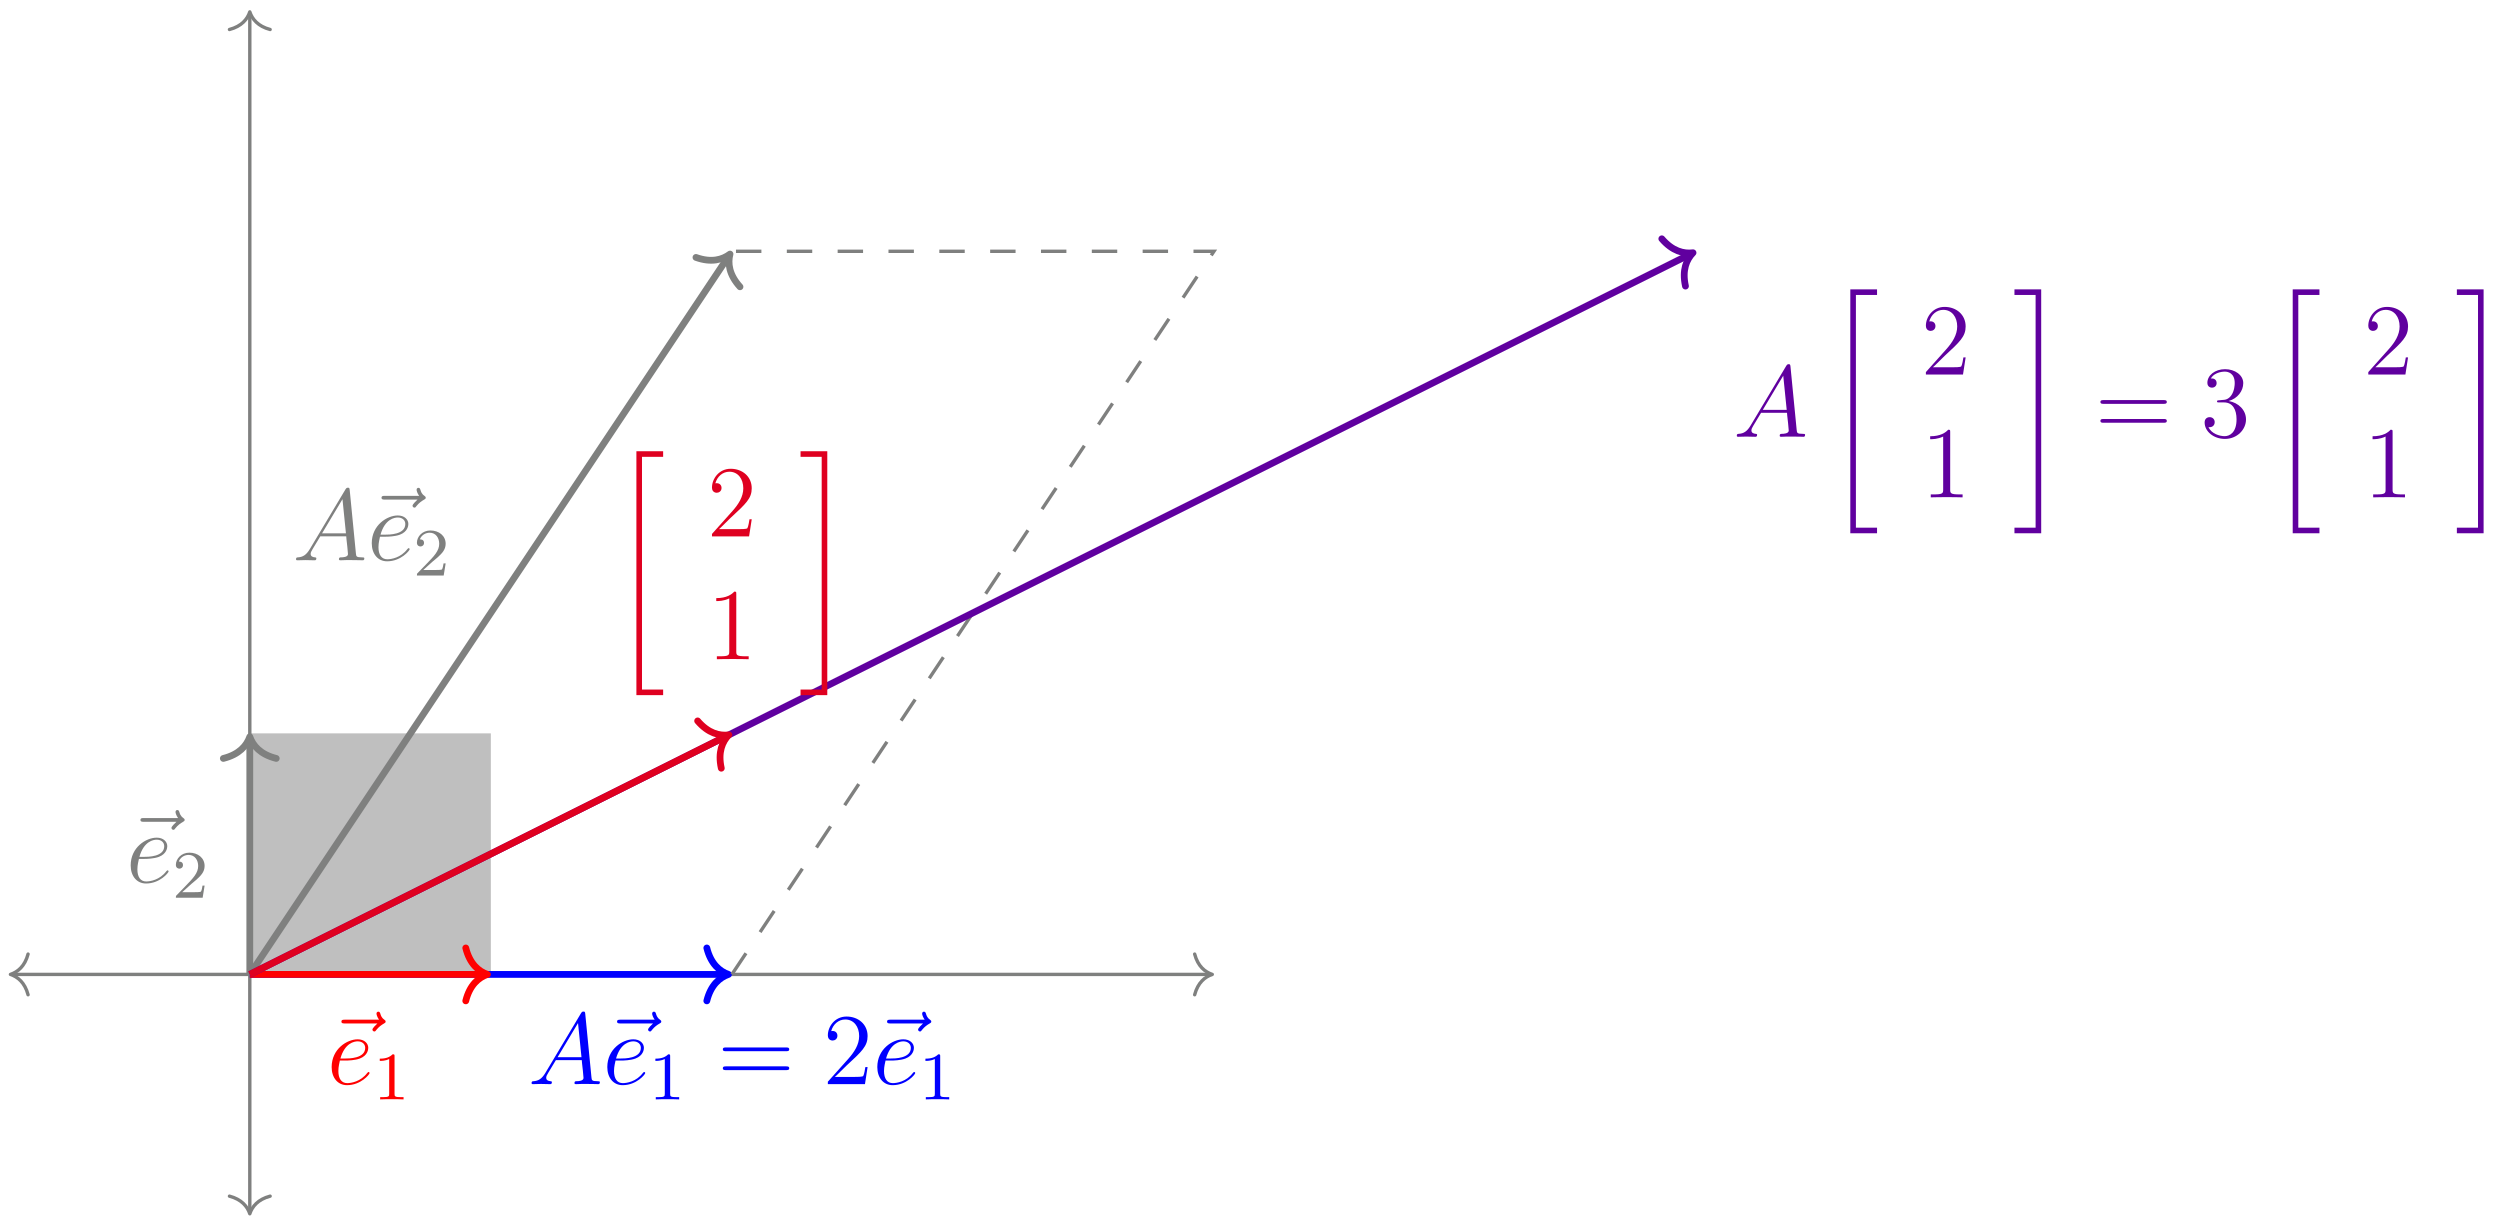<svg xmlns="http://www.w3.org/2000/svg" xmlns:xlink="http://www.w3.org/1999/xlink" xmlns:inkscape="http://www.inkscape.org/namespaces/inkscape" version="1.1" width="294" height="144" viewBox="0 0 294 144">
<defs>
<path id="font_1_1" d="M.17 .111C.135 .052 .101 .032 .053 .029 .042 .028 .034 .028 .034 .01 .034 .004 .039 0 .046 0 .064 0 .109 .002 .127 .002 .156 .002 .188 0 .216 0 .222 0 .234 0 .234 .019 .234 .028 .226 .029 .22 .029 .197 .031 .178 .039 .178 .063 .178 .077 .184 .088 .197 .11L.273 .236H.528C.529 .227 .529 .219 .53 .21 .533 .184 .545 .08 .545 .061 .545 .031 .494 .029 .478 .029 .467 .029 .456 .029 .456 .011 .456 0 .465 0 .471 0 .488 0 .508 .002 .525 .002H.582C.643 .002 .687 0 .688 0 .695 0 .706 0 .706 .019 .706 .029 .697 .029 .682 .029 .627 .029 .626 .038 .623 .068L.562 .692C.56 .712 .556 .714 .545 .714 .535 .714 .529 .712 .52 .697L.17 .111M.29 .265 .491 .601 .525 .265H.29Z"/>
<path id="font_1_3" d="M.535 .597C.523 .586 .486 .551 .486 .537 .486 .527 .495 .518 .505 .518 .514 .518 .518 .524 .525 .534 .549 .564 .576 .583 .599 .596 .609 .602 .616 .605 .616 .616 .616 .625 .608 .63 .602 .635 .574 .654 .567 .681 .564 .693 .561 .701 .558 .713 .544 .713 .538 .713 .526 .709 .526 .694 .526 .685 .532 .661 .551 .634H.215C.198 .634 .181 .634 .181 .615 .181 .597 .199 .597 .215 .597H.535Z"/>
<path id="font_1_2" d="M.179 .232C.206 .232 .274 .234 .322 .252 .398 .281 .405 .339 .405 .357 .405 .401 .367 .441 .301 .441 .196 .441 .045 .346 .045 .168 .045 .063 .105-.01 .196-.01 .332-.01 .418 .096 .418 .109 .418 .115 .412 .12 .408 .12 .405 .12 .404 .119 .395 .11 .331 .025 .236 .01 .198 .01 .141 .01 .111 .055 .111 .129 .111 .143 .111 .168 .126 .232H.179M.131 .252C.174 .406 .269 .421 .301 .421 .345 .421 .375 .395 .375 .357 .375 .252 .215 .252 .173 .252H.131Z"/>
<path id="font_2_1" d="M.314 .637C.314 .664 .312 .665 .285 .665 .244 .625 .191 .601 .096 .601V.568C.123 .568 .177 .568 .235 .595V.082C.235 .045 .232 .033 .137 .033H.102V0C.143 .003 .229 .003 .274 .003 .319 .003 .406 .003 .447 0V.033H.412C.317 .033 .314 .045 .314 .082V.637Z"/>
<path id="font_3_4" d="M.675 .324C.689 .324 .707 .324 .707 .342 .707 .361 .69 .361 .675 .361H.086C.072 .361 .054 .361 .054 .343 .054 .324 .071 .324 .086 .324H.675M.675 .138C.689 .138 .707 .138 .707 .156 .707 .175 .69 .175 .675 .175H.086C.072 .175 .054 .175 .054 .157 .054 .138 .071 .138 .086 .138H.675Z"/>
<path id="font_3_2" d="M.44 .168H.418C.415 .151 .407 .096 .397 .08 .39 .071 .333 .071 .303 .071H.118C.145 .094 .206 .158 .232 .182 .384 .322 .44 .374 .44 .473 .44 .588 .349 .665 .233 .665 .117 .665 .049 .566 .049 .48 .049 .429 .093 .429 .096 .429 .117 .429 .143 .444 .143 .476 .143 .504 .124 .523 .096 .523 .087 .523 .085 .523 .082 .522 .101 .59 .155 .636 .22 .636 .305 .636 .357 .565 .357 .473 .357 .388 .308 .314 .251 .25L.049 .024V0H.414L.44 .168Z"/>
<path id="font_2_2" d="M.282 .204C.298 .219 .34 .252 .356 .266 .418 .323 .477 .378 .477 .469 .477 .588 .377 .665 .252 .665 .132 .665 .053 .574 .053 .485 .053 .436 .092 .429 .106 .429 .127 .429 .158 .444 .158 .482 .158 .534 .108 .534 .096 .534 .125 .607 .192 .632 .241 .632 .334 .632 .382 .553 .382 .469 .382 .365 .309 .289 .191 .168L.065 .038C.053 .027 .053 .025 .053 0H.448L.477 .179H.446C.443 .159 .435 .109 .423 .09 .417 .082 .341 .082 .325 .082H.147L.282 .204Z"/>
<path id="font_4_1" d="M.25-2.359H.513V-2.304H.305V-.015H.513V.04H.25V-2.359Z"/>
<path id="font_3_1" d="M.288 .641C.288 .664 .288 .665 .268 .665 .244 .638 .194 .601 .091 .601V.572C.114 .572 .164 .572 .219 .598V.077C.219 .041 .216 .029 .128 .029H.097V0C.124 .002 .221 .002 .254 .002 .287 .002 .383 .002 .41 0V.029H.379C.291 .029 .288 .041 .288 .077V.641Z"/>
<path id="font_4_2" d="M.222-2.304H.014V-2.359H.277V.04H.014V-.015H.222V-2.304Z"/>
<path id="font_3_3" d="M.184 .359C.167 .358 .163 .357 .163 .348 .163 .338 .168 .338 .186 .338H.232C.317 .338 .355 .268 .355 .172 .355 .041 .287 .006 .238 .006 .19 .006 .108 .029 .079 .095 .111 .09 .14 .108 .14 .144 .14 .173 .119 .193 .091 .193 .067 .193 .041 .179 .041 .141 .041 .052 .13-.021 .241-.021 .36-.021 .448 .07 .448 .171 .448 .263 .374 .335 .278 .352 .365 .377 .421 .45 .421 .528 .421 .607 .339 .665 .242 .665 .142 .665 .068 .604 .068 .531 .068 .491 .099 .483 .114 .483 .135 .483 .159 .498 .159 .528 .159 .56 .135 .574 .113 .574 .107 .574 .105 .574 .102 .573 .14 .641 .234 .641 .239 .641 .272 .641 .337 .626 .337 .528 .337 .509 .334 .453 .305 .41 .275 .366 .241 .363 .214 .362L.184 .359Z"/>
</defs>
<path transform="matrix(1,0,0,-1,29.376,114.591)" d="M0 0V28.347H28.347V0ZM28.347 28.347" fill="#bfbfbf"/>
<path transform="matrix(1,0,0,-1,29.376,114.591)" stroke-width=".399" stroke-linecap="butt" stroke-miterlimit="10" stroke-linejoin="miter" fill="none" stroke="#7f807f" d="M-27.948 0H112.989"/>
<path transform="matrix(-1,-0,0,1,1.228,114.591)" stroke-width=".399" stroke-linecap="round" stroke-linejoin="round" fill="none" stroke="#7f807f" d="M-2.072 2.391C-1.694 .956-.85 .279 0 0-.85-.279-1.694-.956-2.072-2.391"/>
<path transform="matrix(1,0,0,-1,142.564,114.591)" stroke-width=".399" stroke-linecap="round" stroke-linejoin="round" fill="none" stroke="#7f807f" d="M-2.072 2.391C-1.694 .956-.85 .279 0 0-.85-.279-1.694-.956-2.072-2.391"/>
<path transform="matrix(1,0,0,-1,29.376,114.591)" stroke-width=".399" stroke-linecap="butt" stroke-miterlimit="10" stroke-linejoin="miter" fill="none" stroke="#7f807f" d="M0-27.948V112.989"/>
<path transform="matrix(0,1,1,0,29.376,142.74)" stroke-width=".399" stroke-linecap="round" stroke-linejoin="round" fill="none" stroke="#7f807f" d="M-2.072 2.391C-1.694 .956-.85 .279 0 0-.85-.279-1.694-.956-2.072-2.391"/>
<path transform="matrix(0,-1,-1,-0,29.376,1.397)" stroke-width=".399" stroke-linecap="round" stroke-linejoin="round" fill="none" stroke="#7f807f" d="M-2.072 2.391C-1.694 .956-.85 .279 0 0-.85-.279-1.694-.956-2.072-2.391"/>
<path transform="matrix(1,0,0,-1,29.376,114.591)" stroke-width=".797" stroke-linecap="butt" stroke-miterlimit="10" stroke-linejoin="miter" fill="none" stroke="#0000ff" d="M0 0H55.897"/>
<path transform="matrix(1,0,0,-1,85.671,114.591)" stroke-width=".797" stroke-linecap="round" stroke-linejoin="round" fill="none" stroke="#0000ff" d="M-2.55 3.111C-2.084 1.244-1.046 .363 0 0-1.046-.363-2.084-1.244-2.55-3.111"/>
<use data-text="A" xlink:href="#font_1_1" transform="matrix(11.955,0,0,-11.956,62.106,127.496)" fill="#0000ff"/>
<use data-text="&#x20d7;" xlink:href="#font_1_3" transform="matrix(11.955,0,0,-11.956,70.403,127.496)" fill="#0000ff"/>
<use data-text="e" xlink:href="#font_1_2" transform="matrix(11.955,0,0,-11.956,70.881,127.496)" fill="#0000ff"/>
<use data-text="1" xlink:href="#font_2_1" transform="matrix(7.97,0,0,-7.97,76.307,129.289)" fill="#0000ff"/>
<use data-text="=" xlink:href="#font_3_4" transform="matrix(11.955,0,0,-11.956,84.36,127.496)" fill="#0000ff"/>
<use data-text="2" xlink:href="#font_3_2" transform="matrix(11.955,0,0,-11.956,96.769,127.496)" fill="#0000ff"/>
<use data-text="&#x20d7;" xlink:href="#font_1_3" transform="matrix(11.955,0,0,-11.956,102.155,127.496)" fill="#0000ff"/>
<use data-text="e" xlink:href="#font_1_2" transform="matrix(11.955,0,0,-11.956,102.633,127.496)" fill="#0000ff"/>
<use data-text="1" xlink:href="#font_2_1" transform="matrix(7.97,0,0,-7.97,108.064,129.289)" fill="#0000ff"/>
<path transform="matrix(1,0,0,-1,29.376,114.591)" stroke-width=".797" stroke-linecap="butt" stroke-miterlimit="10" stroke-linejoin="miter" fill="none" stroke="#ff0000" d="M0 0H27.55"/>
<path transform="matrix(1,0,0,-1,57.324,114.591)" stroke-width=".797" stroke-linecap="round" stroke-linejoin="round" fill="none" stroke="#ff0000" d="M-2.55 3.111C-2.084 1.244-1.046 .363 0 0-1.046-.363-2.084-1.244-2.55-3.111"/>
<use data-text="&#x20d7;" xlink:href="#font_1_3" transform="matrix(11.955,0,0,-11.956,37.987,127.496)" fill="#ff0000"/>
<use data-text="e" xlink:href="#font_1_2" transform="matrix(11.955,0,0,-11.956,38.465,127.496)" fill="#ff0000"/>
<use data-text="1" xlink:href="#font_2_1" transform="matrix(7.97,0,0,-7.97,43.895,129.289)" fill="#ff0000"/>
<path transform="matrix(1,0,0,-1,29.376,114.591)" stroke-width=".797" stroke-linecap="butt" stroke-miterlimit="10" stroke-linejoin="miter" fill="none" stroke="#7f807f" d="M0 0 56.252 84.377"/>
<path transform="matrix(.555,-.832,-.832,-.555,85.849,29.878)" stroke-width=".797" stroke-linecap="round" stroke-linejoin="round" fill="none" stroke="#7f807f" d="M-2.55 3.111C-2.084 1.244-1.046 .363 0 0-1.046-.363-2.084-1.244-2.55-3.111"/>
<use data-text="A" xlink:href="#font_1_1" transform="matrix(11.955,0,0,-11.956,34.406,65.891)" fill="#7f807f"/>
<use data-text="&#x20d7;" xlink:href="#font_1_3" transform="matrix(11.955,0,0,-11.956,42.703,65.891)" fill="#7f807f"/>
<use data-text="e" xlink:href="#font_1_2" transform="matrix(11.955,0,0,-11.956,43.181,65.891)" fill="#7f807f"/>
<use data-text="2" xlink:href="#font_2_2" transform="matrix(7.97,0,0,-7.97,48.607,67.684)" fill="#7f807f"/>
<path transform="matrix(1,0,0,-1,29.376,114.591)" stroke-width=".797" stroke-linecap="butt" stroke-miterlimit="10" stroke-linejoin="miter" fill="none" stroke="#7f807f" d="M0 0V27.55"/>
<path transform="matrix(0,-1,-1,-0,29.376,86.641)" stroke-width=".797" stroke-linecap="round" stroke-linejoin="round" fill="none" stroke="#7f807f" d="M-2.55 3.111C-2.084 1.244-1.046 .363 0 0-1.046-.363-2.084-1.244-2.55-3.111"/>
<use data-text="&#x20d7;" xlink:href="#font_1_3" transform="matrix(11.955,0,0,-11.956,14.352,103.781)" fill="#7f807f"/>
<use data-text="e" xlink:href="#font_1_2" transform="matrix(11.955,0,0,-11.956,14.83,103.781)" fill="#7f807f"/>
<use data-text="2" xlink:href="#font_2_2" transform="matrix(7.97,0,0,-7.97,20.26,105.574)" fill="#7f807f"/>
<path transform="matrix(1,0,0,-1,29.376,114.591)" stroke-width=".399" stroke-linecap="butt" stroke-dasharray="2.989,2.989" stroke-miterlimit="10" stroke-linejoin="miter" fill="none" stroke="#7f807f" d="M56.694 0 113.387 85.04H56.694"/>
<path transform="matrix(1,0,0,-1,29.376,114.591)" stroke-width=".797" stroke-linecap="butt" stroke-miterlimit="10" stroke-linejoin="miter" fill="none" stroke="#60009f" d="M0 0 169.368 84.684"/>
<path transform="matrix(.894,-.447,-.447,-.894,199.1,29.724)" stroke-width=".797" stroke-linecap="round" stroke-linejoin="round" fill="none" stroke="#60009f" d="M-2.55 3.111C-2.084 1.244-1.046 .363 0 0-1.046-.363-2.084-1.244-2.55-3.111"/>
<use data-text="A" xlink:href="#font_1_1" transform="matrix(11.955,0,0,-11.956,203.84,51.366)" fill="#60009f"/>
<use data-text="[" xlink:href="#font_4_1" transform="matrix(11.955,0,0,-11.956,214.608,34.508)" fill="#60009f"/>
<use data-text="2" xlink:href="#font_3_2" transform="matrix(11.955,0,0,-11.956,225.899,44.042)" fill="#60009f"/>
<use data-text="1" xlink:href="#font_3_1" transform="matrix(11.955,0,0,-11.956,225.899,58.489)" fill="#60009f"/>
<use data-text="]" xlink:href="#font_4_2" transform="matrix(11.955,0,0,-11.956,236.733,34.508)" fill="#60009f"/>
<use data-text="=" xlink:href="#font_3_4" transform="matrix(11.955,0,0,-11.956,246.364,51.366)" fill="#60009f"/>
<use data-text="3" xlink:href="#font_3_3" transform="matrix(11.955,0,0,-11.956,258.774,51.366)" fill="#60009f"/>
<use data-text="[" xlink:href="#font_4_1" transform="matrix(11.955,0,0,-11.956,266.634,34.508)" fill="#60009f"/>
<use data-text="2" xlink:href="#font_3_2" transform="matrix(11.955,0,0,-11.956,277.926,44.042)" fill="#60009f"/>
<use data-text="1" xlink:href="#font_3_1" transform="matrix(11.955,0,0,-11.956,277.926,58.489)" fill="#60009f"/>
<use data-text="]" xlink:href="#font_4_2" transform="matrix(11.955,0,0,-11.956,288.76,34.508)" fill="#60009f"/>
<path transform="matrix(1,0,0,-1,29.376,114.591)" stroke-width=".797" stroke-linecap="butt" stroke-miterlimit="10" stroke-linejoin="miter" fill="none" stroke="#df0020" d="M0 0 55.981 27.99"/>
<path transform="matrix(.894,-.447,-.447,-.894,85.713,86.421)" stroke-width=".797" stroke-linecap="round" stroke-linejoin="round" fill="none" stroke="#df0020" d="M-2.55 3.111C-2.084 1.244-1.046 .363 0 0-1.046-.363-2.084-1.244-2.55-3.111"/>
<use data-text="[" xlink:href="#font_4_1" transform="matrix(11.955,0,0,-11.956,71.852,53.544)" fill="#df0020"/>
<use data-text="2" xlink:href="#font_3_2" transform="matrix(11.955,0,0,-11.956,83.143,63.078)" fill="#df0020"/>
<use data-text="1" xlink:href="#font_3_1" transform="matrix(11.955,0,0,-11.956,83.143,77.525)" fill="#df0020"/>
<use data-text="]" xlink:href="#font_4_2" transform="matrix(11.955,0,0,-11.956,93.977,53.544)" fill="#df0020"/>
</svg>

